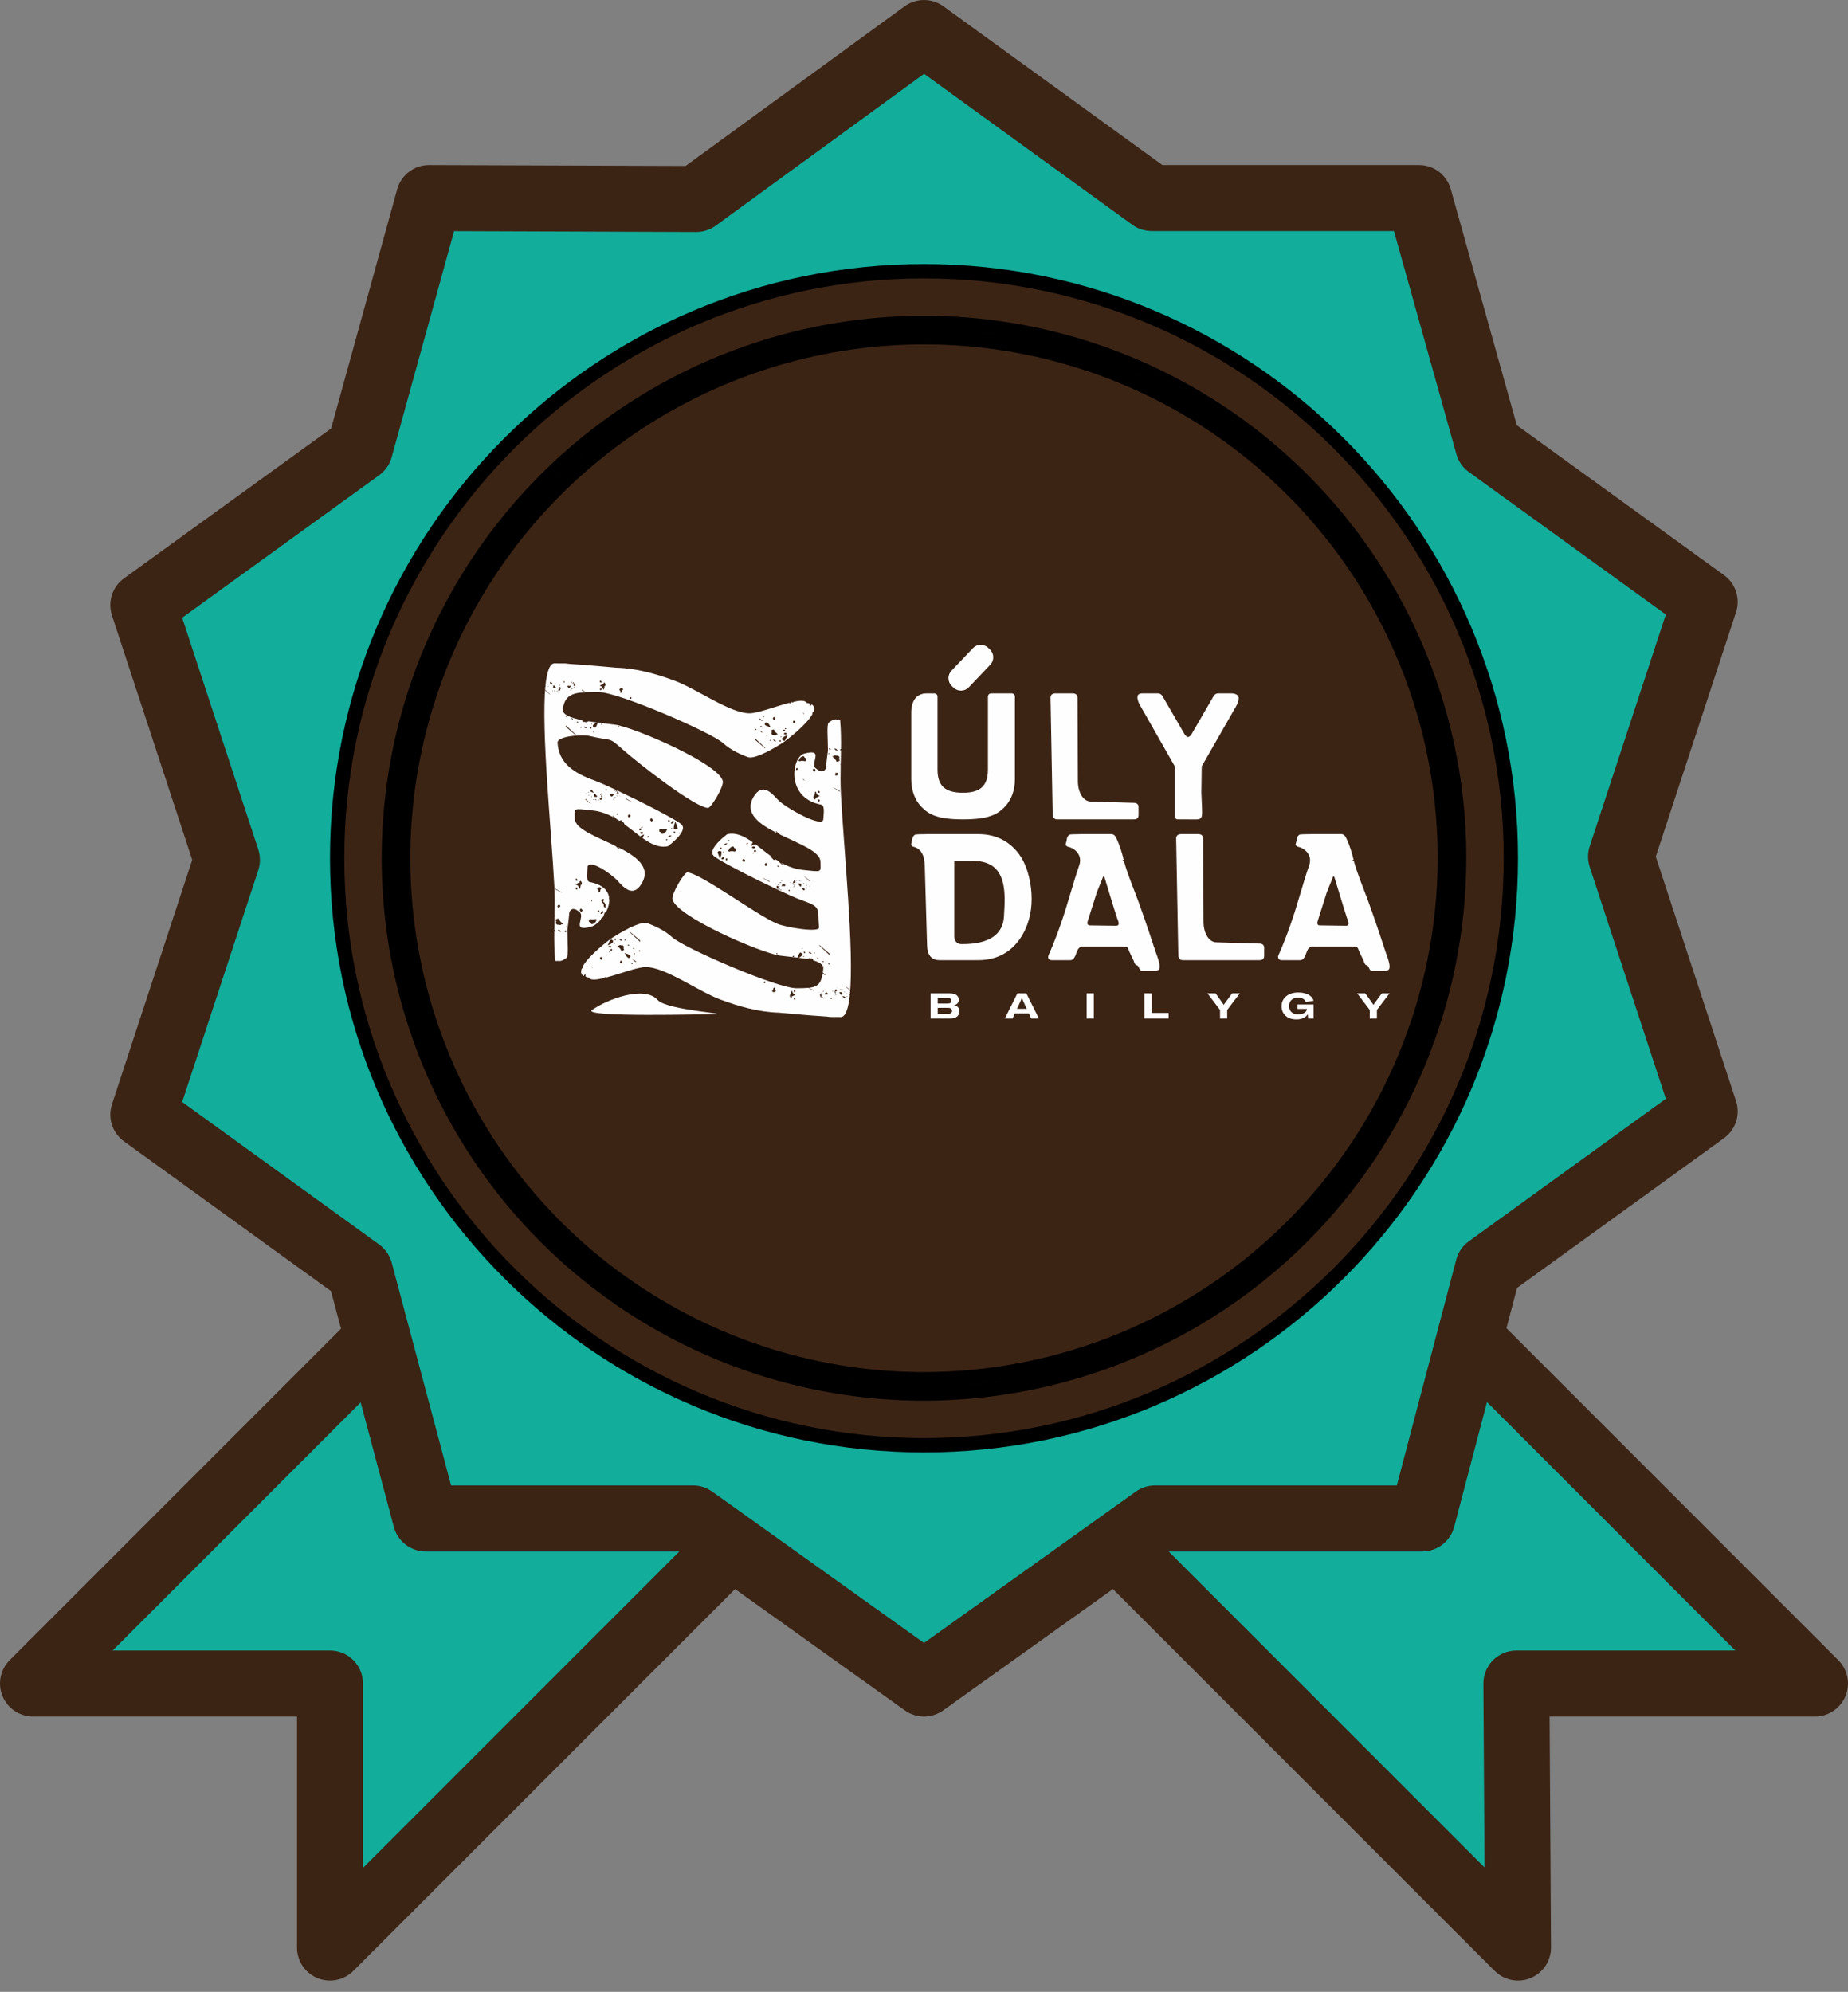 <svg width="129" height="139" viewBox="0 0 129 139" fill="none" xmlns="http://www.w3.org/2000/svg">
<rect x="0" y="0" width="129" height="139" fill="#808080" stroke="none"/>
<path d="M126.696 117.482H105.852L105.964 135.91L77.939 107.884L80.625 105.964H99.281L102.592 93.378L126.696 117.482Z" fill="#12AD9B"/>
<path d="M109.564 100.349L106.252 112.935H87.596L84.91 114.856L77.939 107.884L80.625 105.964H99.281L102.592 93.378L109.564 100.349Z" fill="#12AD9B"/>
<path d="M118.997 42.003L113.157 59.78L118.997 77.558L103.88 88.492L102.592 93.378L99.281 105.964H80.625L77.939 107.885L64.5 117.482L51.062 107.885L48.375 105.964H29.719L26.373 93.412L25.12 88.716L10.003 77.783L15.843 60.005L10.003 42.227L25.12 31.294L29.947 13.821L48.602 13.887L64.5 2.303L80.397 13.821H99.054L103.88 31.069L118.997 42.003ZM103.661 59.893C103.661 52.147 101.364 44.576 97.061 38.136C92.758 31.696 86.642 26.677 79.486 23.713C72.331 20.749 64.457 19.974 56.86 21.485C49.264 22.995 42.286 26.725 36.809 32.202C31.332 37.679 27.603 44.656 26.092 52.253C24.581 59.849 25.356 67.723 28.32 74.879C31.284 82.034 36.304 88.151 42.743 92.454C49.184 96.757 56.755 99.053 64.5 99.053C74.886 99.053 84.847 94.927 92.191 87.584C99.535 80.239 103.661 70.279 103.661 59.893Z" fill="#12AD9B"/>
<path d="M35.849 88.716L20.732 77.783L25.486 63.308C25.388 62.182 25.339 61.044 25.339 59.893C25.339 58.804 25.383 57.724 25.472 56.659L20.732 42.227L35.849 31.294L40.664 13.859L29.947 13.821L25.12 31.294L10.003 42.227L15.843 60.005L10.003 77.783L25.12 88.716L26.373 93.412L29.719 105.964H40.448L37.102 93.412L35.849 88.716ZM64.5 2.303L48.654 13.85L59.331 13.887L69.879 6.202L64.5 2.303ZM40.675 13.821L40.664 13.859L48.602 13.887L48.654 13.85L40.675 13.821Z" fill="#12AD9B"/>
<path d="M48.375 105.963L51.062 107.884L23.036 135.91V117.481H2.304L26.373 93.412L29.719 105.963H48.375Z" fill="#12AD9B"/>
<path d="M51.062 107.884L43.958 114.988L41.271 113.067H22.615L19.269 100.515L26.373 93.412L29.719 105.963H48.375L51.062 107.884Z" fill="#12AD9B"/>
<path d="M128.325 115.853L105.158 92.685L105.898 89.875L120.347 79.424C120.743 79.138 121.038 78.733 121.188 78.269C121.339 77.804 121.338 77.303 121.186 76.839L115.582 59.78L121.185 42.721C121.337 42.257 121.338 41.756 121.187 41.292C121.037 40.827 120.742 40.422 120.346 40.136L105.881 29.674L101.271 13.2C101.135 12.716 100.845 12.29 100.445 11.986C100.045 11.682 99.556 11.518 99.053 11.518H81.143L65.851 0.438C65.457 0.153 64.984 -0.001 64.497 2.20423e-06C64.011 0.001 63.538 0.155 63.145 0.441L47.857 11.581L29.954 11.518H29.947C29.442 11.518 28.952 11.683 28.551 11.988C28.15 12.293 27.86 12.722 27.726 13.208L23.115 29.901L8.653 40.361C8.258 40.647 7.963 41.051 7.812 41.516C7.662 41.981 7.663 42.481 7.815 42.946L13.418 60.005L7.815 77.064C7.663 77.528 7.662 78.028 7.812 78.493C7.963 78.958 8.258 79.363 8.653 79.649L23.106 90.101L23.805 92.722L0.675 115.853C0.353 116.175 0.133 116.585 0.044 117.032C-0.045 117.479 0.001 117.942 0.175 118.363C0.35 118.784 0.645 119.144 1.024 119.397C1.403 119.65 1.848 119.785 2.304 119.785H20.732V135.91C20.732 136.366 20.867 136.811 21.12 137.19C21.373 137.569 21.733 137.864 22.154 138.038C22.575 138.213 23.038 138.258 23.485 138.17C23.932 138.081 24.343 137.861 24.665 137.539L51.312 110.892L63.162 119.356C63.553 119.635 64.021 119.785 64.501 119.785C64.981 119.785 65.449 119.635 65.84 119.356L77.688 110.892L104.335 137.539C104.658 137.862 105.07 138.082 105.518 138.171C105.966 138.259 106.431 138.213 106.852 138.036C107.274 137.86 107.634 137.563 107.886 137.182C108.138 136.8 108.271 136.353 108.268 135.896L108.17 119.785H126.696C127.152 119.785 127.597 119.65 127.976 119.397C128.355 119.144 128.65 118.784 128.825 118.363C128.999 117.942 129.045 117.479 128.956 117.032C128.867 116.585 128.647 116.175 128.325 115.853ZM23.036 115.178H7.865L25.176 97.867L27.493 106.557C27.624 107.048 27.913 107.481 28.315 107.791C28.718 108.1 29.211 108.267 29.719 108.267H47.421L25.339 130.349V117.482C25.339 116.871 25.097 116.285 24.665 115.853C24.233 115.421 23.647 115.178 23.036 115.178ZM64.5 114.651L49.715 104.09C49.324 103.81 48.855 103.66 48.375 103.66H31.489L27.346 88.122C27.209 87.61 26.9 87.16 26.471 86.849L12.717 76.902L18.031 60.723C18.184 60.257 18.184 59.753 18.031 59.286L12.717 43.107L26.471 33.16C26.895 32.853 27.202 32.411 27.341 31.907L31.698 16.131L48.594 16.191H48.602C49.09 16.191 49.565 16.037 49.959 15.75L64.504 5.152L79.045 15.688C79.439 15.972 79.912 16.125 80.397 16.125H97.306L101.661 31.69C101.801 32.191 102.107 32.63 102.529 32.936L116.283 42.883L110.969 59.061C110.816 59.528 110.816 60.032 110.969 60.499L116.283 76.678L102.529 86.625C102.098 86.937 101.788 87.389 101.652 87.904L100.365 92.791L97.505 103.66H80.625C80.145 103.66 79.676 103.81 79.285 104.09L64.5 114.651ZM105.852 115.178C105.548 115.178 105.248 115.238 104.967 115.355C104.687 115.471 104.432 115.642 104.218 115.858C104.004 116.073 103.835 116.329 103.72 116.61C103.605 116.891 103.547 117.192 103.548 117.496L103.627 130.315L81.579 108.267H99.281C99.79 108.267 100.284 108.099 100.687 107.788C101.09 107.477 101.379 107.042 101.509 106.55L103.8 97.843L121.134 115.177L105.852 115.178Z" fill="#3C2415"/>
<path d="M64.5 97.249H64.501C74.405 97.238 83.9 93.298 90.903 86.295C97.906 79.292 101.846 69.797 101.857 59.892V59.892C101.857 52.503 99.666 45.281 95.561 39.138C91.456 32.994 85.622 28.206 78.796 25.378C71.97 22.551 64.459 21.811 57.212 23.253C49.965 24.694 43.309 28.252 38.084 33.477C32.86 38.701 29.302 45.357 27.861 52.604C26.419 59.85 27.159 67.362 29.986 74.188C32.814 81.014 37.602 86.848 43.745 90.953C49.889 95.058 57.111 97.249 64.5 97.249ZM64.5 18.928C87.087 18.928 105.464 37.305 105.464 59.892C105.464 82.479 87.087 100.856 64.5 100.856C41.913 100.856 23.536 82.479 23.536 59.892C23.536 37.305 41.913 18.928 64.5 18.928ZM64.499 96.249C57.309 96.249 50.28 94.117 44.301 90.122C38.322 86.127 33.662 80.449 30.91 73.805C28.159 67.162 27.439 59.852 28.841 52.799C30.244 45.746 33.707 39.268 38.792 34.184C43.876 29.099 50.355 25.636 57.407 24.233C64.46 22.831 71.77 23.551 78.413 26.302C85.057 29.054 90.735 33.714 94.73 39.693C98.725 45.672 100.857 52.701 100.857 59.891C100.846 69.531 97.012 78.772 90.196 85.588C83.38 92.404 74.139 96.238 64.499 96.249Z" fill="#3C2415" stroke="black"/>
<path fill-rule="evenodd" clip-rule="evenodd" d="M66.416 46.806L67.914 45.234C68.201 44.932 68.682 44.921 68.983 45.208L69.1 45.32C69.402 45.607 69.413 46.088 69.126 46.389L67.629 47.961C67.342 48.262 66.861 48.274 66.56 47.987L66.442 47.875C66.141 47.588 66.129 47.107 66.416 46.806Z" fill="#FEFEFE"/>
<path d="M81.161 48.6L82.719 51.288C82.882 51.464 82.945 51.502 83.146 51.288L84.704 48.6C84.842 48.361 85.018 48.386 85.181 48.386H85.91C86.501 48.386 86.626 48.7 86.262 49.329L83.888 53.474L83.862 55.321L83.888 55.937C83.945 57.35 84.003 57.18 82.882 57.18H82.418H82.242C82.078 57.18 82.003 57.092 82.003 56.929V53.474L79.516 49.102C79.302 48.625 79.377 48.386 79.742 48.386H80.684C80.847 48.386 81.023 48.361 81.161 48.6Z" fill="#FEFEFE"/>
<path d="M76.134 55.937L79.124 56.025C79.312 56.025 79.476 56.087 79.476 56.326V56.866C79.476 57.13 79.312 57.18 79.124 57.18H73.797C73.609 57.18 73.483 57.067 73.483 56.816L73.333 48.725C73.32 48.499 73.445 48.386 73.684 48.386H74.865C75.104 48.386 75.217 48.499 75.217 48.713L75.242 54.504C75.242 55.309 75.619 55.924 76.134 55.937Z" fill="#FEFEFE"/>
<path d="M65.445 48.638V53.7C65.445 54.881 66.01 55.321 67.229 55.321C68.397 55.321 68.963 54.869 68.963 53.7V48.638C68.963 48.474 69.051 48.386 69.214 48.386H70.596C70.759 48.386 70.847 48.474 70.847 48.638V54.379C70.847 55.082 70.634 55.798 70.131 56.313C69.628 56.829 69.025 57.18 67.229 57.18C65.433 57.18 64.829 56.829 64.327 56.313C63.825 55.798 63.611 55.082 63.611 54.379V49.655C63.648 48.813 64.025 48.386 64.716 48.386H65.194C65.357 48.386 65.445 48.474 65.445 48.638Z" fill="#FEFEFE"/>
<path d="M64.716 65.972L64.553 60.382C64.528 59.603 64.226 59.188 63.749 59.088C63.686 59.075 63.586 58.975 63.611 58.887C63.648 58.736 63.699 58.485 63.699 58.485C63.736 58.359 63.812 58.284 63.875 58.246C63.938 58.196 65.571 58.209 65.646 58.209H68.297C69.654 58.209 70.583 58.824 71.186 59.678C71.777 60.533 72.015 61.764 72.015 62.731C72.015 63.699 71.777 64.678 71.186 65.533C70.583 66.387 69.654 67.003 68.297 67.003H65.596C65.031 67.003 64.729 66.664 64.716 65.972ZM67.116 65.885H67.179C69.126 65.885 70.005 65.156 70.081 63.987C70.118 63.397 70.131 63.02 70.131 62.857C70.131 61.588 69.917 60.081 67.945 60.081H66.613V65.332C66.613 65.659 66.802 65.885 67.116 65.885Z" fill="#FEFEFE"/>
<path d="M80.652 67.744H79.71C79.496 67.744 79.534 67.367 79.333 67.354C79.245 67.354 79.182 67.191 79.132 67.028C79.132 67.028 78.805 66.374 78.742 66.186C78.717 66.098 78.592 66.06 78.478 66.06H75.665C75.589 66.06 75.325 66.01 75.187 66.374C75.124 66.525 75.074 66.676 75.074 66.676C75.036 66.764 74.986 66.839 74.936 66.902C74.873 66.965 74.798 67.003 74.722 67.003H73.403C73.303 67.003 73.24 66.965 73.202 66.902C73.152 66.839 73.152 66.751 73.202 66.638C73.202 66.638 73.617 65.734 74.044 64.49C74.496 63.234 74.911 61.601 75.338 60.382C75.589 59.666 75.011 59.176 74.534 59.088C74.471 59.075 74.371 58.975 74.396 58.887C74.446 58.736 74.484 58.485 74.484 58.485C74.521 58.359 74.597 58.284 74.659 58.246C74.722 58.196 76.356 58.209 76.431 58.209H77.587C77.737 58.209 77.863 58.322 77.951 58.548C77.951 58.548 78.202 59.05 78.403 59.855L78.441 60.018H78.353L78.378 60.056L78.403 60.081L78.454 60.093V60.081C78.68 60.91 79.069 61.864 79.433 62.819C79.961 64.251 80.665 66.412 80.665 66.412C81.041 67.405 81.054 67.744 80.652 67.744ZM77.963 64.025C77.725 63.297 77.235 61.651 77.097 61.211C77.072 61.148 77.021 61.123 76.984 61.224C76.908 61.45 76.72 61.864 76.556 62.304C76.368 62.87 76.067 63.875 75.941 64.239C75.828 64.578 76.029 64.578 76.091 64.578C76.494 64.578 77.511 64.603 77.901 64.603C78.227 64.603 78.052 64.264 77.963 64.025Z" fill="#FEFEFE"/>
<path d="M84.904 65.759L87.894 65.847C88.082 65.847 88.246 65.91 88.246 66.148V66.689C88.246 66.952 88.082 67.003 87.894 67.003H82.567C82.379 67.003 82.253 66.89 82.253 66.638L82.102 58.548C82.09 58.322 82.216 58.209 82.454 58.209H83.635C83.874 58.209 83.987 58.322 83.987 58.535L84.012 64.327C84.012 65.131 84.389 65.746 84.904 65.759Z" fill="#FEFEFE"/>
<path d="M96.702 67.744H95.759C95.546 67.744 95.584 67.367 95.383 67.354C95.295 67.354 95.232 67.191 95.182 67.028C95.182 67.028 94.855 66.374 94.792 66.186C94.767 66.098 94.641 66.06 94.528 66.06H91.714C91.639 66.06 91.375 66.01 91.237 66.374C91.174 66.525 91.124 66.676 91.124 66.676C91.086 66.764 91.036 66.839 90.986 66.902C90.923 66.965 90.847 67.003 90.772 67.003H89.453C89.352 67.003 89.29 66.965 89.252 66.902C89.202 66.839 89.202 66.751 89.252 66.638C89.252 66.638 89.666 65.734 90.094 64.49C90.546 63.234 90.96 61.601 91.388 60.382C91.639 59.666 91.061 59.176 90.584 59.088C90.521 59.075 90.42 58.975 90.445 58.887C90.496 58.736 90.533 58.485 90.533 58.485C90.571 58.359 90.646 58.284 90.709 58.246C90.772 58.196 92.405 58.209 92.481 58.209H93.636C93.787 58.209 93.913 58.322 94.001 58.548C94.001 58.548 94.252 59.05 94.453 59.855L94.491 60.018H94.403L94.428 60.056L94.453 60.081L94.503 60.093V60.081C94.729 60.91 95.119 61.864 95.483 62.819C96.011 64.251 96.714 66.412 96.714 66.412C97.091 67.405 97.104 67.744 96.702 67.744ZM94.013 64.025C93.775 63.297 93.284 61.651 93.146 61.211C93.121 61.148 93.071 61.123 93.033 61.224C92.958 61.45 92.769 61.864 92.606 62.304C92.418 62.87 92.116 63.875 91.991 64.239C91.877 64.578 92.079 64.578 92.141 64.578C92.543 64.578 93.561 64.603 93.95 64.603C94.277 64.603 94.101 64.264 94.013 64.025Z" fill="#FEFEFE"/>
<path fill-rule="evenodd" clip-rule="evenodd" d="M56.31 49.05C56.212 48.861 55.854 48.874 55.382 48.976V49.011L55.332 49.036L55.31 48.992C55.276 49 55.242 49.008 55.207 49.017V49.036L55.157 49.087L55.106 49.062L55.101 49.044C54.149 49.292 52.9 49.778 52.316 49.778C50.968 49.778 48.666 48.093 47.118 47.513C45.814 47.025 44.429 46.636 43.031 46.596C42.889 46.592 41.054 46.403 39.685 46.325C39.571 46.293 39.313 46.286 38.971 46.294H38.968C38.892 46.292 38.821 46.291 38.754 46.291C38.388 46.249 38.181 46.835 38.079 47.819L38.084 47.817L38.108 47.829V47.841L38.096 47.853H38.084L38.076 47.849C37.766 50.952 38.493 57.934 38.698 61.866C38.734 62.567 38.727 63.228 38.714 63.88L38.751 63.946L38.713 63.931C38.706 64.262 38.698 64.592 38.693 64.924L38.695 64.92L38.723 64.892L38.751 64.92V64.976L38.695 65.004V64.976H38.692C38.684 65.643 38.691 66.32 38.754 67.043C38.834 67.067 38.906 67.069 38.969 67.055C39.115 67.088 39.302 67.031 39.543 66.842C39.704 66.716 39.608 65.759 39.602 64.89C39.652 64.541 39.703 64.112 39.747 63.65C39.869 63.388 40.086 63.331 40.464 63.655C40.873 64.005 39.816 65.063 41.263 64.671C41.484 64.611 41.748 64.41 41.978 64.136H41.947V64.08H42.003V64.105C42.05 64.047 42.095 63.987 42.138 63.925L42.142 63.885L42.226 63.634L42.261 63.726C42.435 63.416 42.546 63.068 42.529 62.74L42.505 62.715V62.66L42.52 62.644C42.455 62.158 42.084 61.73 41.182 61.556C40.888 61.499 40.988 60.995 41.012 60.532C41.046 59.883 42.614 60.915 43.117 61.472C43.583 61.986 44.197 62.622 44.774 61.686C45.494 60.517 44.409 59.75 43.107 59.103L43.245 59.23L43.217 59.258L42.941 59.022C41.611 58.377 40.127 57.843 40.127 57.126C40.127 56.361 39.941 56.409 41.376 56.559C41.932 56.618 42.429 56.811 42.884 57.067L42.744 56.946H42.827L43.05 57.141L42.985 57.125C43.074 57.177 43.161 57.231 43.247 57.288L43.273 57.252H43.384L43.523 57.392L43.602 57.533C43.984 57.81 44.342 58.106 44.689 58.365L44.721 58.339L44.972 58.227L44.853 58.484C45.44 58.901 46.004 59.184 46.623 59.054C46.63 59.052 48.101 57.979 47.554 57.517C47.136 57.163 44.815 55.977 43.115 55.177L43.181 55.35L43.195 55.404L43.168 55.43L43.101 55.444L43.061 55.404L43.074 55.296L43.114 55.177C42.421 54.851 41.831 54.589 41.516 54.475C40.026 53.935 39.013 53.255 38.919 51.833C38.888 51.367 40.647 51.237 41.131 51.355C42.833 51.771 42.374 51.337 43.489 52.317C44.706 53.389 48.508 56.34 49.422 56.384C49.625 56.394 50.546 54.883 50.454 54.501C50.167 53.299 44.312 50.766 42.944 50.575C42.626 50.531 42.196 50.486 41.742 50.429L41.614 50.705L41.564 50.78H41.489L41.389 50.705V50.605L41.539 50.479L41.672 50.42C41.471 50.394 41.265 50.365 41.063 50.333V50.354H40.988L40.913 50.404L40.813 50.379H40.712L40.637 50.304V50.257C39.862 50.102 39.243 49.875 39.287 49.503C39.403 48.535 39.968 48.345 40.882 48.308L40.613 48.165L40.6 48.153V48.141L40.613 48.129H40.637V48.141L40.922 48.306C41.188 48.297 41.482 48.3 41.803 48.299C43.156 48.298 49.657 51.108 50.476 51.86C51.049 52.386 51.875 52.72 52.21 52.838C52.569 52.965 53.472 52.57 54.605 51.854C54.861 51.693 56.299 50.6 56.718 49.822L56.703 49.76L56.753 49.685H56.783C56.874 49.452 56.85 49.259 56.64 49.145L56.627 49.209L56.527 49.283V49.133L56.475 49.081C56.426 49.068 56.371 49.057 56.31 49.05ZM39.208 62.296L39.221 62.283L38.805 62.041V62.028H38.779L38.765 62.041V62.055L38.779 62.068L39.208 62.296ZM40.312 61.466V61.438L40.285 61.354L40.201 61.298V61.354L40.173 61.382L40.201 61.466H40.312ZM40.48 61.577L40.396 61.605L40.173 61.716L40.34 61.8L40.424 61.939V61.967L40.452 62.023L40.508 61.995V61.911L40.535 61.828V61.744H40.591L40.619 61.633L40.591 61.549L40.535 61.466L40.452 61.521L40.48 61.577ZM40.173 61.967L40.201 62.051L40.257 62.078L40.312 62.023V61.939H40.229L40.173 61.967ZM38.946 63.333H39.057L39.112 63.221L39.085 63.166L39.029 63.138L38.946 63.166L38.918 63.249L38.946 63.333ZM41.781 62.297L41.892 62.214L41.919 62.075L42.003 61.991L41.975 61.963L41.864 61.908L41.725 61.963L41.697 62.047L41.781 62.13V62.297ZM41.307 62.91L41.335 62.882V62.855L41.279 62.827V62.799H41.251L41.224 62.771H41.196L41.279 62.827V62.855L41.307 62.91ZM42.003 62.938L42.059 62.994L42.142 63.105V63.245L42.226 63.356H42.254V63.328L42.282 63.161L42.198 62.994L42.115 62.938V62.882L42.17 62.799L42.142 62.743H42.031L41.975 62.827L42.003 62.938ZM38.834 64.308L38.806 64.363V64.447L38.89 64.53H39.001L39.112 64.558L39.196 64.503H39.28V64.475L39.224 64.391L39.168 64.363L39.057 64.224L39.001 64.113H38.89L38.778 64.196L38.834 64.308ZM39.53 64.725L39.586 64.67L39.53 64.642L39.502 64.67L39.53 64.698V64.725ZM40.555 63.411L40.499 63.439L40.471 63.523L40.499 63.579L40.583 63.634L40.666 63.551L40.611 63.439L40.555 63.411ZM41.808 63.662L41.836 63.579L41.808 63.523H41.781L41.725 63.551V63.662H41.808ZM42.115 63.606L42.059 63.579L41.975 63.634L41.947 63.69L41.919 63.774H42.003L42.087 63.718L42.115 63.662V63.606ZM38.973 64.892L38.918 64.92H38.946L39.029 65.004L39.168 65.032L39.085 64.92L38.973 64.892ZM39.53 65.032V65.004L39.502 64.948L39.475 64.92L39.419 64.976V65.004L39.475 65.06L39.53 65.032ZM41.196 64.136L41.168 64.164L41.112 64.191V64.331L41.224 64.386L41.251 64.442L41.307 64.498L41.418 64.47L41.502 64.414L41.585 64.331L41.613 64.247L41.669 64.191L41.641 64.164L41.558 64.136L41.502 64.164H41.307L41.196 64.136ZM41.053 55.285V55.298L41.08 55.312H41.094L41.107 55.298V55.285L41.08 55.272L41.053 55.285ZM41.268 55.258L41.442 55.325L41.375 55.205L41.308 55.138H41.255L41.214 55.191L41.228 55.231L41.268 55.258ZM40.893 55.419L40.906 55.406V55.392L40.879 55.379L40.852 55.392V55.406L40.879 55.419H40.893ZM41.925 55.473L41.965 55.459L41.978 55.433L41.965 55.419L41.938 55.406L41.911 55.419L41.898 55.446L41.925 55.473ZM41.067 55.473L41.08 55.499L41.134 55.513L41.107 55.473H41.067ZM41.925 55.553L41.951 55.58L41.992 55.593L42.045 55.566L42.032 55.54L41.992 55.526H41.965L41.925 55.553ZM41.482 55.499L41.469 55.526V55.566L41.509 55.607H41.563L41.616 55.62L41.657 55.593H41.697V55.58L41.67 55.54L41.643 55.526L41.59 55.459L41.563 55.406H41.509L41.456 55.446L41.482 55.499ZM41.268 55.607V55.62L41.295 55.634H41.308L41.322 55.62V55.607L41.295 55.593L41.268 55.607ZM41.817 55.7L41.844 55.674L41.817 55.66L41.804 55.674L41.817 55.687V55.7ZM42.31 55.068L42.283 55.082L42.27 55.122L42.283 55.149L42.324 55.176L42.364 55.135L42.337 55.082L42.31 55.068ZM42.913 55.189L42.927 55.149L42.913 55.122H42.9L42.873 55.135V55.189H42.913ZM43.061 55.162L43.034 55.149L42.994 55.176L42.98 55.202L42.967 55.243H43.007L43.047 55.216L43.061 55.189V55.162ZM41.965 55.821L41.992 55.781L42.072 55.607L41.951 55.66L41.871 55.727V55.781L41.925 55.821H41.965ZM41.415 55.794L41.402 55.821H41.415V55.834L41.442 55.821V55.794L41.429 55.781L41.415 55.794ZM41.549 55.781L41.523 55.794H41.536L41.576 55.834L41.643 55.848L41.603 55.794L41.549 55.781ZM41.817 55.848V55.834L41.804 55.808L41.791 55.794L41.764 55.821V55.834L41.791 55.861L41.817 55.848ZM42.029 55.363L41.989 55.35L41.962 55.39H41.989L42.029 55.363ZM42.98 55.39V55.417H43.007V55.39H42.98ZM41.871 55.968V56.009L41.898 55.955L41.871 55.968ZM40.893 55.754L40.866 55.741V55.767L40.852 55.781L41.228 56.103L41.241 56.089L40.893 55.767V55.754ZM43.101 55.511H43.061V55.538L43.074 55.551H43.101L43.114 55.524L43.101 55.511ZM42.619 55.417L42.605 55.43L42.578 55.444V55.511L42.632 55.538L42.645 55.564L42.672 55.591L42.726 55.578L42.766 55.551L42.806 55.511L42.82 55.47L42.846 55.444L42.833 55.43L42.793 55.417L42.766 55.43H42.672L42.619 55.417ZM43.248 55.538L43.235 55.564L43.275 55.591L43.248 55.538ZM42.887 55.671L42.873 55.698H42.887L42.94 55.685L42.994 55.645H42.927L42.887 55.671ZM42.216 55.698L42.23 55.685V55.671L42.216 55.658L42.19 55.671L42.176 55.698L42.19 55.712L42.216 55.698ZM42.833 55.765H42.806V55.806H42.833L42.846 55.779L42.833 55.765ZM44.12 55.993L44.133 55.98L43.718 55.738V55.725H43.691L43.677 55.738V55.752L43.691 55.765L44.12 55.993ZM43.161 56.863L43.105 56.779H43.022L43.05 56.835L43.161 56.863ZM43.858 57.03H43.969L44.025 56.918L43.997 56.863L43.941 56.835L43.858 56.863L43.83 56.946L43.858 57.03ZM44.665 57.949L44.749 57.921L44.776 57.865L44.749 57.837L44.693 57.809L44.637 57.837L44.61 57.893L44.665 57.949ZM44.665 58.116L44.721 58.172L44.804 58.2L44.916 58.144L44.888 58.088L44.804 58.06H44.749L44.665 58.116ZM45.467 57.108L45.411 57.136L45.383 57.22L45.411 57.276L45.495 57.331L45.578 57.248L45.523 57.136L45.467 57.108ZM46.72 57.359L46.748 57.276L46.72 57.22H46.693L46.637 57.248V57.359H46.72ZM47.027 57.303L46.971 57.276L46.888 57.331L46.86 57.387L46.832 57.471H46.915L46.999 57.415L47.027 57.359V57.303ZM44.882 57.721L44.798 57.694L44.743 57.777H44.798L44.882 57.721ZM46.86 57.777V57.833H46.915V57.777H46.86ZM47.055 57.582L47.027 57.805L47.11 57.889L47.249 57.861L47.305 57.805L47.277 57.694L47.138 57.331L47.055 57.582ZM47.11 58.028H47.027V58.083L47.055 58.111H47.11L47.138 58.056L47.11 58.028ZM46.108 57.833L46.08 57.861L46.024 57.889V58.028L46.136 58.083L46.163 58.139L46.219 58.195L46.33 58.167L46.414 58.111L46.498 58.028L46.525 57.944L46.581 57.889L46.553 57.861L46.47 57.833L46.414 57.861H46.219L46.108 57.833ZM47.417 58.083L47.389 58.139L47.472 58.195L47.417 58.083ZM46.665 58.362L46.637 58.418H46.665L46.776 58.39L46.888 58.306H46.748L46.665 58.362ZM45.272 58.418L45.3 58.39V58.362L45.272 58.334L45.216 58.362L45.188 58.418L45.216 58.446L45.272 58.418ZM46.553 58.557H46.498V58.641H46.553L46.581 58.585L46.553 58.557ZM53.351 50.065L53.301 49.989H53.226L53.251 50.039L53.351 50.065ZM53.977 50.215H54.078L54.128 50.115L54.103 50.065L54.053 50.039L53.977 50.065L53.952 50.14L53.977 50.215ZM53.251 50.315L53.05 50.14H52.975L53.151 50.29L53.251 50.315ZM53.075 50.691V50.716L53.126 50.741H53.151L53.176 50.716V50.691L53.126 50.666L53.075 50.691ZM53.476 50.641L53.802 50.766L53.677 50.541L53.551 50.415H53.451L53.376 50.516L53.401 50.591L53.476 50.641ZM56.101 49.835L56.126 49.81V49.785L56.076 49.76V49.735H56.051L56.026 49.709H56.001L56.076 49.76V49.785L56.101 49.835ZM52.775 50.941L52.8 50.916V50.891L52.75 50.866L52.7 50.891V50.916L52.75 50.941H52.775ZM54.704 51.042L54.779 51.016L54.804 50.966L54.779 50.941L54.729 50.916L54.679 50.941L54.654 50.991L54.704 51.042ZM53.1 51.042L53.126 51.092L53.226 51.117L53.176 51.042H53.1ZM54.704 51.192L54.754 51.242L54.829 51.267L54.929 51.217L54.904 51.167L54.829 51.142H54.779L54.704 51.192ZM53.877 51.092L53.852 51.142V51.217L53.927 51.292H54.028L54.128 51.317L54.203 51.267H54.278V51.242L54.228 51.167L54.178 51.142L54.078 51.016L54.028 50.916H53.927L53.827 50.991L53.877 51.092ZM53.476 51.292V51.317L53.526 51.342H53.551L53.576 51.317V51.292L53.526 51.267L53.476 51.292ZM54.504 51.468L54.554 51.417L54.504 51.392L54.478 51.417L54.504 51.442V51.468ZM55.425 50.286L55.375 50.311L55.35 50.386L55.375 50.436L55.45 50.486L55.525 50.411L55.475 50.311L55.425 50.286ZM54.779 51.693L54.829 51.618L54.98 51.292L54.754 51.392L54.604 51.517V51.618L54.704 51.693H54.779ZM53.752 51.643L53.727 51.693H53.752V51.718L53.802 51.693V51.643L53.777 51.618L53.752 51.643ZM54.002 51.618L53.952 51.643H53.977L54.053 51.718L54.178 51.743L54.103 51.643L54.002 51.618ZM54.504 51.743V51.718L54.478 51.668L54.453 51.643L54.403 51.693V51.718L54.453 51.768L54.504 51.743ZM54.899 50.837L54.824 50.812L54.774 50.887H54.824L54.899 50.837ZM52.775 51.568L52.725 51.542V51.593L52.7 51.618L53.401 52.219L53.426 52.194L52.775 51.593V51.568ZM38.24 47.733V47.745L38.264 47.757H38.276L38.289 47.745V47.733L38.264 47.721L38.24 47.733ZM38.433 47.709L38.59 47.769L38.529 47.66L38.469 47.6H38.421L38.385 47.648L38.397 47.685L38.433 47.709ZM39.024 47.901L39.06 47.889L39.072 47.865L39.06 47.853L39.036 47.841L39.012 47.853L39 47.877L39.024 47.901ZM38.252 47.901L38.264 47.926L38.313 47.938L38.289 47.901H38.252ZM39.024 47.974L39.048 47.998L39.084 48.01L39.132 47.986L39.12 47.962L39.084 47.95H39.06L39.024 47.974ZM38.626 47.926L38.614 47.95V47.986L38.65 48.022H38.698L38.746 48.034L38.783 48.01H38.819V47.998L38.795 47.962L38.771 47.95L38.722 47.889L38.698 47.841H38.65L38.602 47.877L38.626 47.926ZM38.433 48.022V48.034L38.457 48.046H38.469L38.481 48.034V48.022L38.457 48.01L38.433 48.022ZM38.928 48.106L38.952 48.082L38.928 48.07L38.916 48.082L38.928 48.094V48.106ZM39.371 47.538L39.347 47.55L39.335 47.586L39.347 47.61L39.383 47.634L39.419 47.598L39.395 47.55L39.371 47.538ZM39.913 47.646L39.925 47.61L39.913 47.586H39.901L39.877 47.598V47.646H39.913ZM40.046 47.622L40.022 47.61L39.986 47.634L39.974 47.658L39.962 47.695H39.998L40.034 47.67L40.046 47.646V47.622ZM39.06 48.215L39.084 48.179L39.157 48.022L39.048 48.07L38.976 48.13V48.179L39.024 48.215H39.06ZM38.566 48.191L38.554 48.215H38.566V48.227L38.59 48.215V48.191L38.578 48.179L38.566 48.191ZM38.686 48.179L38.662 48.191H38.674L38.71 48.227L38.771 48.239L38.734 48.191L38.686 48.179ZM38.928 48.239V48.227L38.916 48.203L38.903 48.191L38.879 48.215V48.227L38.903 48.251L38.928 48.239ZM39.118 47.803L39.081 47.791L39.057 47.827H39.081L39.118 47.803ZM39.974 47.827V47.851H39.998V47.827H39.974ZM38.976 48.348V48.384L39 48.336L38.976 48.348ZM40.058 47.743L40.046 47.839L40.082 47.875L40.142 47.863L40.166 47.839L40.154 47.791L40.094 47.634L40.058 47.743ZM38.096 48.155L38.072 48.143V48.167L38.059 48.179L38.397 48.468L38.409 48.456L38.096 48.167V48.155ZM40.082 47.936H40.046V47.96L40.058 47.972H40.082L40.094 47.948L40.082 47.936ZM39.648 47.851L39.636 47.863L39.612 47.875V47.936L39.66 47.96L39.672 47.984L39.696 48.008L39.744 47.996L39.781 47.972L39.817 47.936L39.829 47.9L39.853 47.875L39.841 47.863L39.805 47.851L39.781 47.863H39.696L39.648 47.851ZM40.215 47.96L40.203 47.984L40.239 48.008L40.215 47.96ZM39.889 48.08L39.877 48.104H39.889L39.937 48.092L39.986 48.056H39.925L39.889 48.08ZM39.286 48.104L39.298 48.092V48.08L39.286 48.068L39.262 48.08L39.25 48.104L39.262 48.116L39.286 48.104ZM39.841 48.165H39.817V48.201H39.841L39.853 48.177L39.841 48.165ZM41.992 47.623V47.597L41.967 47.522L41.892 47.472V47.522L41.867 47.547L41.892 47.623H41.992ZM42.142 47.723L42.067 47.748L41.867 47.848L42.017 47.923L42.092 48.048V48.073L42.117 48.124L42.167 48.099V48.023L42.193 47.948V47.873H42.243L42.268 47.773L42.243 47.698L42.193 47.623L42.117 47.673L42.142 47.723ZM41.867 48.073L41.892 48.149L41.942 48.174L41.992 48.124V48.048H41.917L41.867 48.073ZM43.312 48.371L43.413 48.296L43.438 48.17L43.513 48.095L43.488 48.07L43.388 48.02L43.263 48.07L43.237 48.145L43.312 48.221V48.371ZM44.014 48.772L44.064 48.747L44.089 48.697L44.039 48.646L43.989 48.672L43.964 48.697V48.747L43.989 48.772H44.014ZM39.56 50.029L39.585 50.003V49.978L39.535 49.953L39.485 49.978V50.003L39.535 50.029H39.56ZM39.886 50.129L39.911 50.179L40.011 50.204L39.961 50.129H39.886ZM40.261 50.379V50.404L40.312 50.429H40.337L40.361 50.404V50.379L40.312 50.354L40.261 50.379ZM41.289 50.555L41.339 50.505L41.289 50.479L41.264 50.505L41.289 50.53V50.555ZM40.537 50.73L40.512 50.78H40.537V50.805L40.587 50.78V50.73L40.562 50.705L40.537 50.73ZM40.788 50.705L40.737 50.73H40.763L40.838 50.805L40.963 50.83L40.888 50.73L40.788 50.705ZM41.289 50.83V50.805L41.264 50.755L41.239 50.73L41.188 50.78V50.805L41.239 50.855L41.289 50.83ZM41.389 51.056V51.131L41.439 51.031L41.389 51.056ZM39.56 50.655L39.51 50.63V50.68L39.485 50.705L40.186 51.306L40.211 51.281L39.56 50.68V50.655ZM42.035 50.55L42.06 50.525V50.5L42.035 50.475L41.985 50.5L41.96 50.55L41.985 50.575L42.035 50.55ZM43.187 50.676H43.137V50.751H43.187L43.212 50.701L43.187 50.676Z" fill="#FEFEFE"/>
<path fill-rule="evenodd" clip-rule="evenodd" d="M41.088 68.214C41.186 68.402 41.544 68.39 42.016 68.287V68.252L42.066 68.227L42.088 68.271C42.122 68.263 42.156 68.255 42.191 68.246V68.227L42.241 68.177L42.291 68.202L42.297 68.22C43.249 67.972 44.498 67.485 45.082 67.485C46.43 67.485 48.732 69.17 50.28 69.75C51.584 70.238 52.969 70.628 54.367 70.667C54.508 70.671 56.344 70.86 57.713 70.939C57.827 70.97 58.085 70.978 58.427 70.97H58.43C58.506 70.972 58.577 70.973 58.644 70.973C59.01 71.014 59.218 70.428 59.319 69.444L59.314 69.446L59.29 69.434V69.422L59.302 69.41H59.314L59.322 69.414C59.632 66.312 58.905 59.329 58.7 55.397C58.664 54.696 58.671 54.036 58.684 53.384L58.648 53.318L58.685 53.333C58.692 53.001 58.7 52.671 58.705 52.339L58.703 52.343L58.675 52.371L58.648 52.343V52.287L58.703 52.259V52.287H58.706C58.714 51.62 58.707 50.943 58.644 50.22C58.564 50.197 58.492 50.194 58.429 50.208C58.283 50.176 58.096 50.232 57.855 50.421C57.694 50.547 57.789 51.505 57.796 52.373C57.746 52.722 57.695 53.151 57.651 53.614C57.529 53.876 57.312 53.932 56.934 53.609C56.525 53.258 57.582 52.201 56.135 52.592C55.272 52.826 54.821 55.673 57.301 56.15C57.595 56.207 57.495 56.712 57.471 57.175C57.437 57.823 54.784 56.349 54.281 55.792C53.815 55.277 53.201 54.641 52.624 55.577C51.904 56.747 52.989 57.513 54.291 58.161L54.153 58.033L54.181 58.005L54.457 58.242C55.787 58.886 57.271 59.421 57.271 60.137C57.271 60.902 57.457 60.854 56.022 60.704C55.465 60.646 54.969 60.452 54.513 60.196L54.654 60.317H54.571L54.348 60.122L54.414 60.139C54.325 60.087 54.237 60.032 54.152 59.976L54.125 60.011H54.014L53.875 59.872L53.796 59.73C53.414 59.453 53.056 59.157 52.709 58.898L52.677 58.925L52.426 59.036L52.545 58.779C51.959 58.362 51.394 58.08 50.775 58.209C50.767 58.211 49.297 59.284 49.844 59.746C50.262 60.1 52.583 61.287 54.283 62.086L54.216 61.914L54.203 61.86L54.23 61.833L54.297 61.82L54.337 61.86L54.324 61.967L54.284 62.087C54.977 62.413 55.567 62.674 55.882 62.789C57.372 63.328 57.045 63.302 57.172 64.722C57.206 65.101 54.861 64.724 54.242 64.459C52.75 63.821 48.89 60.924 47.976 60.88C47.773 60.87 46.852 62.381 46.944 62.762C47.231 63.964 53.085 66.497 54.454 66.688C54.807 66.737 55.237 66.774 55.661 66.824L55.784 66.558L55.834 66.483H55.909L56.009 66.558V66.659L55.859 66.784L55.746 66.834C55.949 66.859 56.148 66.886 56.335 66.92V66.909H56.41L56.485 66.859L56.585 66.884H56.686L56.761 66.959V67.015C57.111 67.113 57.371 67.249 57.447 67.45L57.462 67.435H57.487L57.538 67.46V67.485L57.487 67.51L57.462 67.498C57.471 67.538 57.474 67.581 57.468 67.627C57.457 67.717 57.446 67.801 57.434 67.879L57.462 67.886L57.638 68.037H57.562L57.427 67.918C57.412 68.009 57.396 68.092 57.377 68.167L57.387 68.187H57.372C57.243 68.694 57.011 68.872 56.473 68.933L56.785 69.099L56.797 69.111V69.123L56.785 69.135H56.761V69.123L56.44 68.936C56.215 68.959 55.938 68.964 55.595 68.964C54.242 68.965 47.741 66.156 46.922 65.404C46.349 64.877 45.523 64.543 45.188 64.425C44.829 64.299 43.926 64.694 42.792 65.409C42.537 65.571 41.099 66.664 40.68 67.441L40.696 67.504L40.645 67.579H40.615C40.524 67.811 40.548 68.004 40.758 68.119L40.77 68.055L40.871 67.98V68.13L40.923 68.182C40.972 68.195 41.027 68.206 41.088 68.214ZM58.191 54.967L58.177 54.981L58.593 55.222V55.235H58.619L58.633 55.222V55.209L58.619 55.195L58.191 54.967ZM57.086 55.798V55.825L57.114 55.909L57.197 55.965V55.909L57.225 55.881L57.197 55.798H57.086ZM56.919 55.686L57.002 55.658L57.225 55.547L57.058 55.464L56.974 55.324V55.296L56.946 55.241L56.891 55.268V55.352L56.863 55.436V55.519H56.807L56.779 55.63L56.807 55.714L56.863 55.798L56.946 55.742L56.919 55.686ZM57.225 55.296L57.197 55.213L57.141 55.185L57.086 55.241V55.324H57.169L57.225 55.296ZM58.452 53.931H58.341L58.285 54.042L58.313 54.098L58.369 54.126L58.452 54.098L58.48 54.014L58.452 53.931ZM56.091 54.353L56.063 54.381V54.409L56.119 54.437V54.465H56.147L56.175 54.493H56.202L56.119 54.437V54.409L56.091 54.353ZM58.564 52.956L58.592 52.9V52.816L58.508 52.733H58.397L58.285 52.705L58.202 52.761H58.118V52.789L58.174 52.872L58.23 52.9L58.341 53.039L58.397 53.151H58.508L58.62 53.067L58.564 52.956ZM57.868 52.538L57.812 52.594L57.868 52.622L57.895 52.594L57.868 52.566V52.538ZM56.843 53.852L56.899 53.824L56.926 53.74L56.899 53.685L56.815 53.629L56.732 53.712L56.787 53.824L56.843 53.852ZM55.59 53.601L55.562 53.685L55.59 53.74H55.617L55.673 53.712V53.601H55.59ZM58.425 52.371L58.48 52.343H58.452L58.369 52.259L58.23 52.231L58.313 52.343L58.425 52.371ZM57.868 52.231V52.259L57.895 52.315L57.923 52.343L57.979 52.287V52.259L57.923 52.204L57.868 52.231ZM56.202 53.128L56.23 53.1L56.286 53.072V52.933L56.175 52.877L56.147 52.821L56.091 52.766L55.98 52.793L55.896 52.849L55.812 52.933L55.785 53.016L55.729 53.072L55.757 53.1L55.84 53.128L55.896 53.1H56.091L56.202 53.128ZM56.344 61.978V61.965L56.318 61.952H56.304L56.291 61.965V61.978L56.318 61.992L56.344 61.978ZM56.13 62.005L55.956 61.938L56.023 62.059L56.09 62.126H56.144L56.184 62.072L56.17 62.032L56.13 62.005ZM56.505 61.844L56.492 61.858V61.871L56.519 61.885L56.545 61.871V61.858L56.519 61.844H56.505ZM55.474 61.791L55.433 61.804L55.42 61.831L55.433 61.844L55.46 61.858L55.487 61.844L55.5 61.818L55.474 61.791ZM56.331 61.791L56.318 61.764L56.264 61.751L56.291 61.791H56.331ZM55.474 61.71L55.447 61.683L55.406 61.67L55.353 61.697L55.366 61.724L55.406 61.737H55.433L55.474 61.71ZM55.916 61.764L55.929 61.737V61.697L55.889 61.657H55.835L55.782 61.643L55.741 61.67H55.701V61.683L55.728 61.724L55.755 61.737L55.808 61.804L55.835 61.858H55.889L55.943 61.818L55.916 61.764ZM56.13 61.657V61.643L56.103 61.63H56.09L56.077 61.643V61.657L56.103 61.67L56.13 61.657ZM55.581 61.563L55.554 61.59L55.581 61.603L55.594 61.59L55.581 61.576V61.563ZM55.088 62.195L55.114 62.182L55.128 62.141L55.114 62.115L55.074 62.088L55.034 62.128L55.061 62.182L55.088 62.195ZM54.484 62.074L54.471 62.115L54.484 62.141H54.498L54.525 62.128V62.074H54.484ZM54.337 62.101L54.364 62.115L54.404 62.088L54.418 62.061L54.431 62.021H54.391L54.35 62.047L54.337 62.074V62.101ZM55.433 61.442L55.406 61.482L55.326 61.657L55.447 61.603L55.527 61.536V61.482L55.474 61.442H55.433ZM55.983 61.469L55.996 61.442H55.983V61.429L55.956 61.442V61.469L55.969 61.482L55.983 61.469ZM55.849 61.482L55.875 61.469H55.862L55.822 61.429L55.755 61.415L55.795 61.469L55.849 61.482ZM55.581 61.415V61.429L55.594 61.456L55.608 61.469L55.634 61.442V61.429L55.608 61.402L55.581 61.415ZM55.369 61.9L55.409 61.914L55.436 61.873H55.409L55.369 61.9ZM54.418 61.873V61.847H54.391V61.873H54.418ZM55.527 61.295V61.255L55.5 61.308L55.527 61.295ZM56.505 61.509L56.532 61.523V61.496L56.545 61.482L56.17 61.161L56.157 61.174L56.505 61.496V61.509ZM54.297 61.753H54.337V61.726L54.324 61.713H54.297L54.283 61.739L54.297 61.753ZM54.779 61.847L54.793 61.833L54.82 61.82V61.753L54.766 61.726L54.752 61.699L54.726 61.672L54.672 61.686L54.632 61.713L54.592 61.753L54.578 61.793L54.551 61.82L54.565 61.833L54.605 61.847L54.632 61.833H54.726L54.779 61.847ZM54.15 61.726L54.163 61.699L54.123 61.672L54.15 61.726ZM54.511 61.592L54.525 61.565H54.511L54.458 61.578L54.404 61.619H54.471L54.511 61.592ZM55.181 61.565L55.168 61.578V61.592L55.181 61.605L55.208 61.592L55.222 61.565L55.208 61.552L55.181 61.565ZM54.565 61.498H54.592V61.458H54.565L54.551 61.485L54.565 61.498ZM53.278 61.27L53.265 61.284L53.681 61.525V61.538H53.707L53.721 61.525V61.511L53.707 61.498L53.278 61.27ZM54.237 60.401L54.292 60.484H54.376L54.348 60.429L54.237 60.401ZM53.541 60.234H53.429L53.373 60.345L53.401 60.401L53.457 60.429L53.541 60.401L53.568 60.317L53.541 60.234ZM52.733 59.315L52.649 59.342L52.621 59.398L52.649 59.426L52.705 59.454L52.761 59.426L52.788 59.37L52.733 59.315ZM52.733 59.147L52.677 59.092L52.593 59.064L52.482 59.12L52.51 59.175L52.593 59.203H52.649L52.733 59.147ZM51.931 60.155L51.987 60.127L52.014 60.043L51.987 59.988L51.903 59.932L51.82 60.016L51.875 60.127L51.931 60.155ZM50.678 59.904L50.65 59.988L50.678 60.043H50.705L50.761 60.016V59.904H50.678ZM50.371 59.96L50.427 59.988L50.511 59.932L50.538 59.876L50.566 59.793H50.483L50.399 59.848L50.371 59.904V59.96ZM52.516 59.542L52.599 59.57L52.655 59.486H52.599L52.516 59.542ZM50.538 59.486V59.431H50.483V59.486H50.538ZM50.343 59.681L50.371 59.459L50.288 59.375L50.148 59.403L50.093 59.459L50.12 59.57L50.26 59.932L50.343 59.681ZM50.288 59.236H50.371V59.18L50.343 59.152H50.288L50.26 59.208L50.288 59.236ZM51.29 59.431L51.318 59.403L51.374 59.375V59.236L51.262 59.18L51.235 59.124L51.179 59.069L51.068 59.096L50.984 59.152L50.901 59.236L50.873 59.319L50.817 59.375L50.845 59.403L50.928 59.431L50.984 59.403H51.179L51.29 59.431ZM49.981 59.18L50.009 59.124L49.926 59.069L49.981 59.18ZM50.733 58.901L50.761 58.846H50.733L50.622 58.874L50.511 58.957H50.65L50.733 58.901ZM52.126 58.846L52.098 58.874V58.901L52.126 58.929L52.182 58.901L52.21 58.846L52.182 58.818L52.126 58.846ZM50.845 58.707H50.901V58.623H50.845L50.817 58.679L50.845 58.707ZM44.047 67.199L44.097 67.274H44.172L44.147 67.224L44.047 67.199ZM43.421 67.049H43.32L43.27 67.149L43.295 67.199L43.346 67.224L43.421 67.199L43.446 67.124L43.421 67.049ZM44.147 66.948L44.348 67.124H44.423L44.248 66.973L44.147 66.948ZM44.323 66.572V66.547L44.273 66.522H44.248L44.222 66.547V66.572L44.273 66.598L44.323 66.572ZM43.922 66.623L43.596 66.498L43.721 66.723L43.847 66.848H43.947L44.022 66.748L43.997 66.673L43.922 66.623ZM41.297 67.429L41.272 67.454V67.479L41.322 67.504V67.529H41.347L41.372 67.554H41.397L41.322 67.504V67.479L41.297 67.429ZM44.623 66.322L44.598 66.347V66.372L44.648 66.397L44.698 66.372V66.347L44.648 66.322H44.623ZM42.694 66.222L42.619 66.247L42.594 66.297L42.619 66.322L42.669 66.347L42.719 66.322L42.744 66.272L42.694 66.222ZM44.298 66.222L44.273 66.172L44.172 66.147L44.222 66.222H44.298ZM42.694 66.072L42.644 66.021L42.569 65.996L42.469 66.046L42.494 66.097L42.569 66.121H42.619L42.694 66.072ZM43.521 66.172L43.546 66.121V66.046L43.471 65.971H43.371L43.27 65.946L43.195 65.996H43.12V66.021L43.17 66.097L43.22 66.121L43.32 66.247L43.371 66.347H43.471L43.571 66.272L43.521 66.172ZM43.922 65.971V65.946L43.871 65.921H43.847L43.822 65.946V65.971L43.871 65.996L43.922 65.971ZM42.895 65.796L42.844 65.846L42.895 65.871L42.919 65.846L42.895 65.821V65.796ZM41.973 66.978L42.023 66.953L42.048 66.877L42.023 66.827L41.948 66.777L41.873 66.852L41.923 66.953L41.973 66.978ZM42.619 65.57L42.569 65.646L42.419 65.971L42.644 65.871L42.794 65.746V65.646L42.694 65.57H42.619ZM43.646 65.621L43.671 65.57H43.646V65.545L43.596 65.57V65.621L43.621 65.646L43.646 65.621ZM43.396 65.646L43.446 65.621H43.421L43.346 65.545L43.22 65.52L43.295 65.621L43.396 65.646ZM42.895 65.52V65.545L42.919 65.595L42.944 65.621L42.995 65.57V65.545L42.944 65.495L42.895 65.52ZM42.499 66.427L42.574 66.452L42.624 66.376H42.574L42.499 66.427ZM44.623 65.696L44.673 65.721V65.671L44.698 65.646L43.997 65.044L43.972 65.069L44.623 65.671V65.696ZM59.158 69.531V69.519L59.133 69.506H59.121L59.109 69.519V69.531L59.133 69.543L59.158 69.531ZM58.965 69.555L58.808 69.495L58.868 69.603L58.929 69.663H58.977L59.013 69.615L59.001 69.579L58.965 69.555ZM58.374 69.362L58.338 69.374L58.326 69.398L58.338 69.41L58.362 69.422L58.386 69.41L58.398 69.386L58.374 69.362ZM59.146 69.362L59.133 69.338L59.085 69.326L59.109 69.362H59.146ZM58.374 69.29L58.35 69.266L58.314 69.253L58.266 69.277L58.278 69.302L58.314 69.314H58.338L58.374 69.29ZM58.772 69.338L58.784 69.314V69.277L58.748 69.241H58.7L58.651 69.229L58.615 69.253H58.579V69.266L58.603 69.302L58.627 69.314L58.675 69.374L58.7 69.422H58.748L58.796 69.386L58.772 69.338ZM58.965 69.241V69.229L58.941 69.217H58.929L58.917 69.229V69.241L58.941 69.253L58.965 69.241ZM58.471 69.157L58.447 69.181L58.471 69.193L58.483 69.181L58.471 69.169V69.157ZM58.027 69.726L58.051 69.713L58.063 69.677L58.051 69.653L58.015 69.629L57.979 69.665L58.003 69.713L58.027 69.726ZM57.485 69.617L57.473 69.653L57.485 69.677H57.497L57.521 69.665V69.617H57.485ZM57.352 69.641L57.376 69.653L57.412 69.629L57.425 69.605L57.436 69.569H57.4L57.364 69.593L57.352 69.617V69.641ZM58.338 69.049L58.314 69.085L58.242 69.241L58.35 69.193L58.422 69.133V69.085L58.374 69.049H58.338ZM58.832 69.073L58.844 69.049H58.832V69.036L58.808 69.049V69.073L58.82 69.085L58.832 69.073ZM58.712 69.085L58.736 69.073H58.724L58.687 69.036L58.627 69.024L58.663 69.073L58.712 69.085ZM58.471 69.024V69.036L58.483 69.061L58.495 69.073L58.519 69.049V69.036L58.495 69.012L58.471 69.024ZM58.28 69.46L58.316 69.472L58.341 69.436H58.316L58.28 69.46ZM57.425 69.436V69.412H57.4V69.436H57.425ZM58.422 68.916V68.88L58.398 68.928L58.422 68.916ZM57.34 69.521L57.352 69.424L57.316 69.388L57.256 69.4L57.232 69.424L57.244 69.472L57.304 69.629L57.34 69.521ZM59.302 69.109L59.327 69.121V69.097L59.339 69.085L59.001 68.795L58.989 68.807L59.302 69.097V69.109ZM57.316 69.328H57.352V69.303L57.34 69.291H57.316L57.304 69.316L57.316 69.328ZM57.75 69.412L57.762 69.4L57.786 69.388V69.328L57.738 69.303L57.726 69.279L57.702 69.255L57.653 69.267L57.617 69.291L57.581 69.328L57.569 69.364L57.545 69.388L57.557 69.4L57.593 69.412L57.617 69.4H57.702L57.75 69.412ZM57.184 69.303L57.196 69.279L57.159 69.255L57.184 69.303ZM57.509 69.183L57.521 69.159H57.509L57.461 69.171L57.412 69.207H57.473L57.509 69.183ZM58.112 69.159L58.099 69.171V69.183L58.112 69.195L58.136 69.183L58.148 69.159L58.136 69.147L58.112 69.159ZM57.557 69.099H57.581V69.063H57.557L57.545 69.087L57.557 69.099ZM55.406 69.641V69.666L55.431 69.741L55.506 69.791V69.741L55.531 69.716L55.506 69.641H55.406ZM55.255 69.541L55.331 69.516L55.531 69.415L55.381 69.34L55.306 69.215V69.19L55.281 69.14L55.23 69.165V69.24L55.206 69.315V69.39H55.155L55.13 69.49L55.155 69.566L55.206 69.641L55.281 69.591L55.255 69.541ZM55.531 69.19L55.506 69.115L55.456 69.09L55.406 69.14V69.215H55.481L55.531 69.19ZM54.085 68.893L53.985 68.968L53.96 69.093L53.885 69.168L53.91 69.193L54.01 69.243L54.136 69.193L54.161 69.118L54.085 69.043V68.893ZM53.384 68.492L53.334 68.517L53.309 68.567L53.359 68.617L53.409 68.592L53.434 68.567V68.517L53.409 68.492H53.384ZM57.838 67.235L57.813 67.26V67.285L57.863 67.31L57.913 67.285V67.26L57.863 67.235H57.838ZM57.513 67.135L57.487 67.085L57.387 67.059L57.437 67.135H57.513ZM57.136 66.884V66.859L57.086 66.834H57.061L57.036 66.859V66.884L57.086 66.909L57.136 66.884ZM56.109 66.709L56.059 66.759L56.109 66.784L56.134 66.759L56.109 66.734V66.709ZM56.861 66.534L56.886 66.483H56.861V66.458L56.811 66.483V66.534L56.836 66.558L56.861 66.534ZM56.611 66.558L56.661 66.534H56.636L56.56 66.458L56.435 66.433L56.51 66.534L56.611 66.558ZM56.109 66.433V66.458L56.134 66.508L56.159 66.534L56.209 66.483V66.458L56.159 66.408L56.109 66.433ZM56.009 66.208V66.133L55.959 66.233L56.009 66.208ZM57.838 66.609L57.888 66.634V66.584L57.913 66.558L57.212 65.957L57.187 65.982L57.838 66.584V66.609ZM55.363 66.713L55.338 66.738V66.763L55.363 66.788L55.413 66.763L55.438 66.713L55.413 66.688L55.363 66.713ZM54.211 66.588H54.261V66.513H54.211L54.186 66.563L54.211 66.588Z" fill="#FEFEFE"/>
<path fill-rule="evenodd" clip-rule="evenodd" d="M45.916 69.789C46.564 70.519 51.471 70.77 49.675 70.77C49.468 70.77 40.614 71.005 41.325 70.486C42.307 69.77 44.977 68.73 45.916 69.789Z" fill="#FEFEFE"/>
<path d="M66.584 70.153C66.844 70.193 66.975 70.334 66.975 70.576C66.975 70.719 66.921 70.838 66.814 70.933C66.707 71.028 66.54 71.075 66.312 71.075H64.961V69.321H66.302C66.512 69.321 66.669 69.362 66.773 69.443C66.878 69.525 66.93 69.632 66.93 69.766C66.93 69.859 66.901 69.942 66.843 70.013C66.784 70.084 66.698 70.13 66.584 70.153ZM66.166 69.647H65.46V70.03H66.166C66.331 70.03 66.414 69.963 66.414 69.827C66.414 69.707 66.331 69.647 66.166 69.647ZM66.189 70.749C66.279 70.749 66.347 70.729 66.391 70.69C66.436 70.65 66.458 70.599 66.458 70.537C66.458 70.474 66.436 70.424 66.391 70.387C66.347 70.35 66.279 70.332 66.189 70.332H65.46V70.749H66.189ZM71.981 71.075L71.821 70.722H70.844L70.684 71.075H70.145L71.02 69.321H71.645L72.52 71.075H71.981ZM70.993 70.401H71.672L71.499 70.023C71.414 69.845 71.359 69.71 71.336 69.617H71.329C71.306 69.71 71.251 69.845 71.166 70.023L70.993 70.401ZM76.353 71.075H75.853V69.321H76.353V71.075ZM79.889 71.075V69.321H80.388V70.685H81.576V71.075H79.889ZM85.165 71.075V70.477L84.287 69.321H84.856L85.362 70.032C85.395 70.075 85.415 70.108 85.422 70.131H85.427C85.435 70.105 85.454 70.072 85.484 70.032L86.007 69.321H86.546L85.664 70.477V71.075H85.165ZM90.49 71.137C90.174 71.137 89.923 71.052 89.737 70.88C89.552 70.709 89.46 70.488 89.46 70.218C89.46 69.938 89.565 69.708 89.777 69.528C89.989 69.349 90.272 69.259 90.626 69.259C90.903 69.259 91.137 69.311 91.33 69.413C91.523 69.516 91.646 69.657 91.698 69.835L91.157 69.924C91.124 69.833 91.061 69.76 90.967 69.705C90.873 69.65 90.754 69.622 90.611 69.622C90.413 69.622 90.259 69.675 90.149 69.78C90.038 69.886 89.984 70.03 89.984 70.213C89.984 70.388 90.04 70.527 90.151 70.63C90.263 70.734 90.418 70.786 90.616 70.786C90.797 70.786 90.943 70.75 91.053 70.677C91.164 70.605 91.223 70.517 91.231 70.413V70.406H90.569V70.097H91.696V71.075H91.313L91.29 70.774C91.228 70.878 91.13 70.964 90.998 71.033C90.865 71.103 90.696 71.137 90.49 71.137ZM95.615 71.075V70.477L94.738 69.321H95.306L95.813 70.032C95.846 70.075 95.866 70.108 95.872 70.131H95.877C95.885 70.105 95.904 70.072 95.934 70.032L96.458 69.321H96.996L96.114 70.477V71.075H95.615Z" fill="#FEFEFE"/>
</svg>
